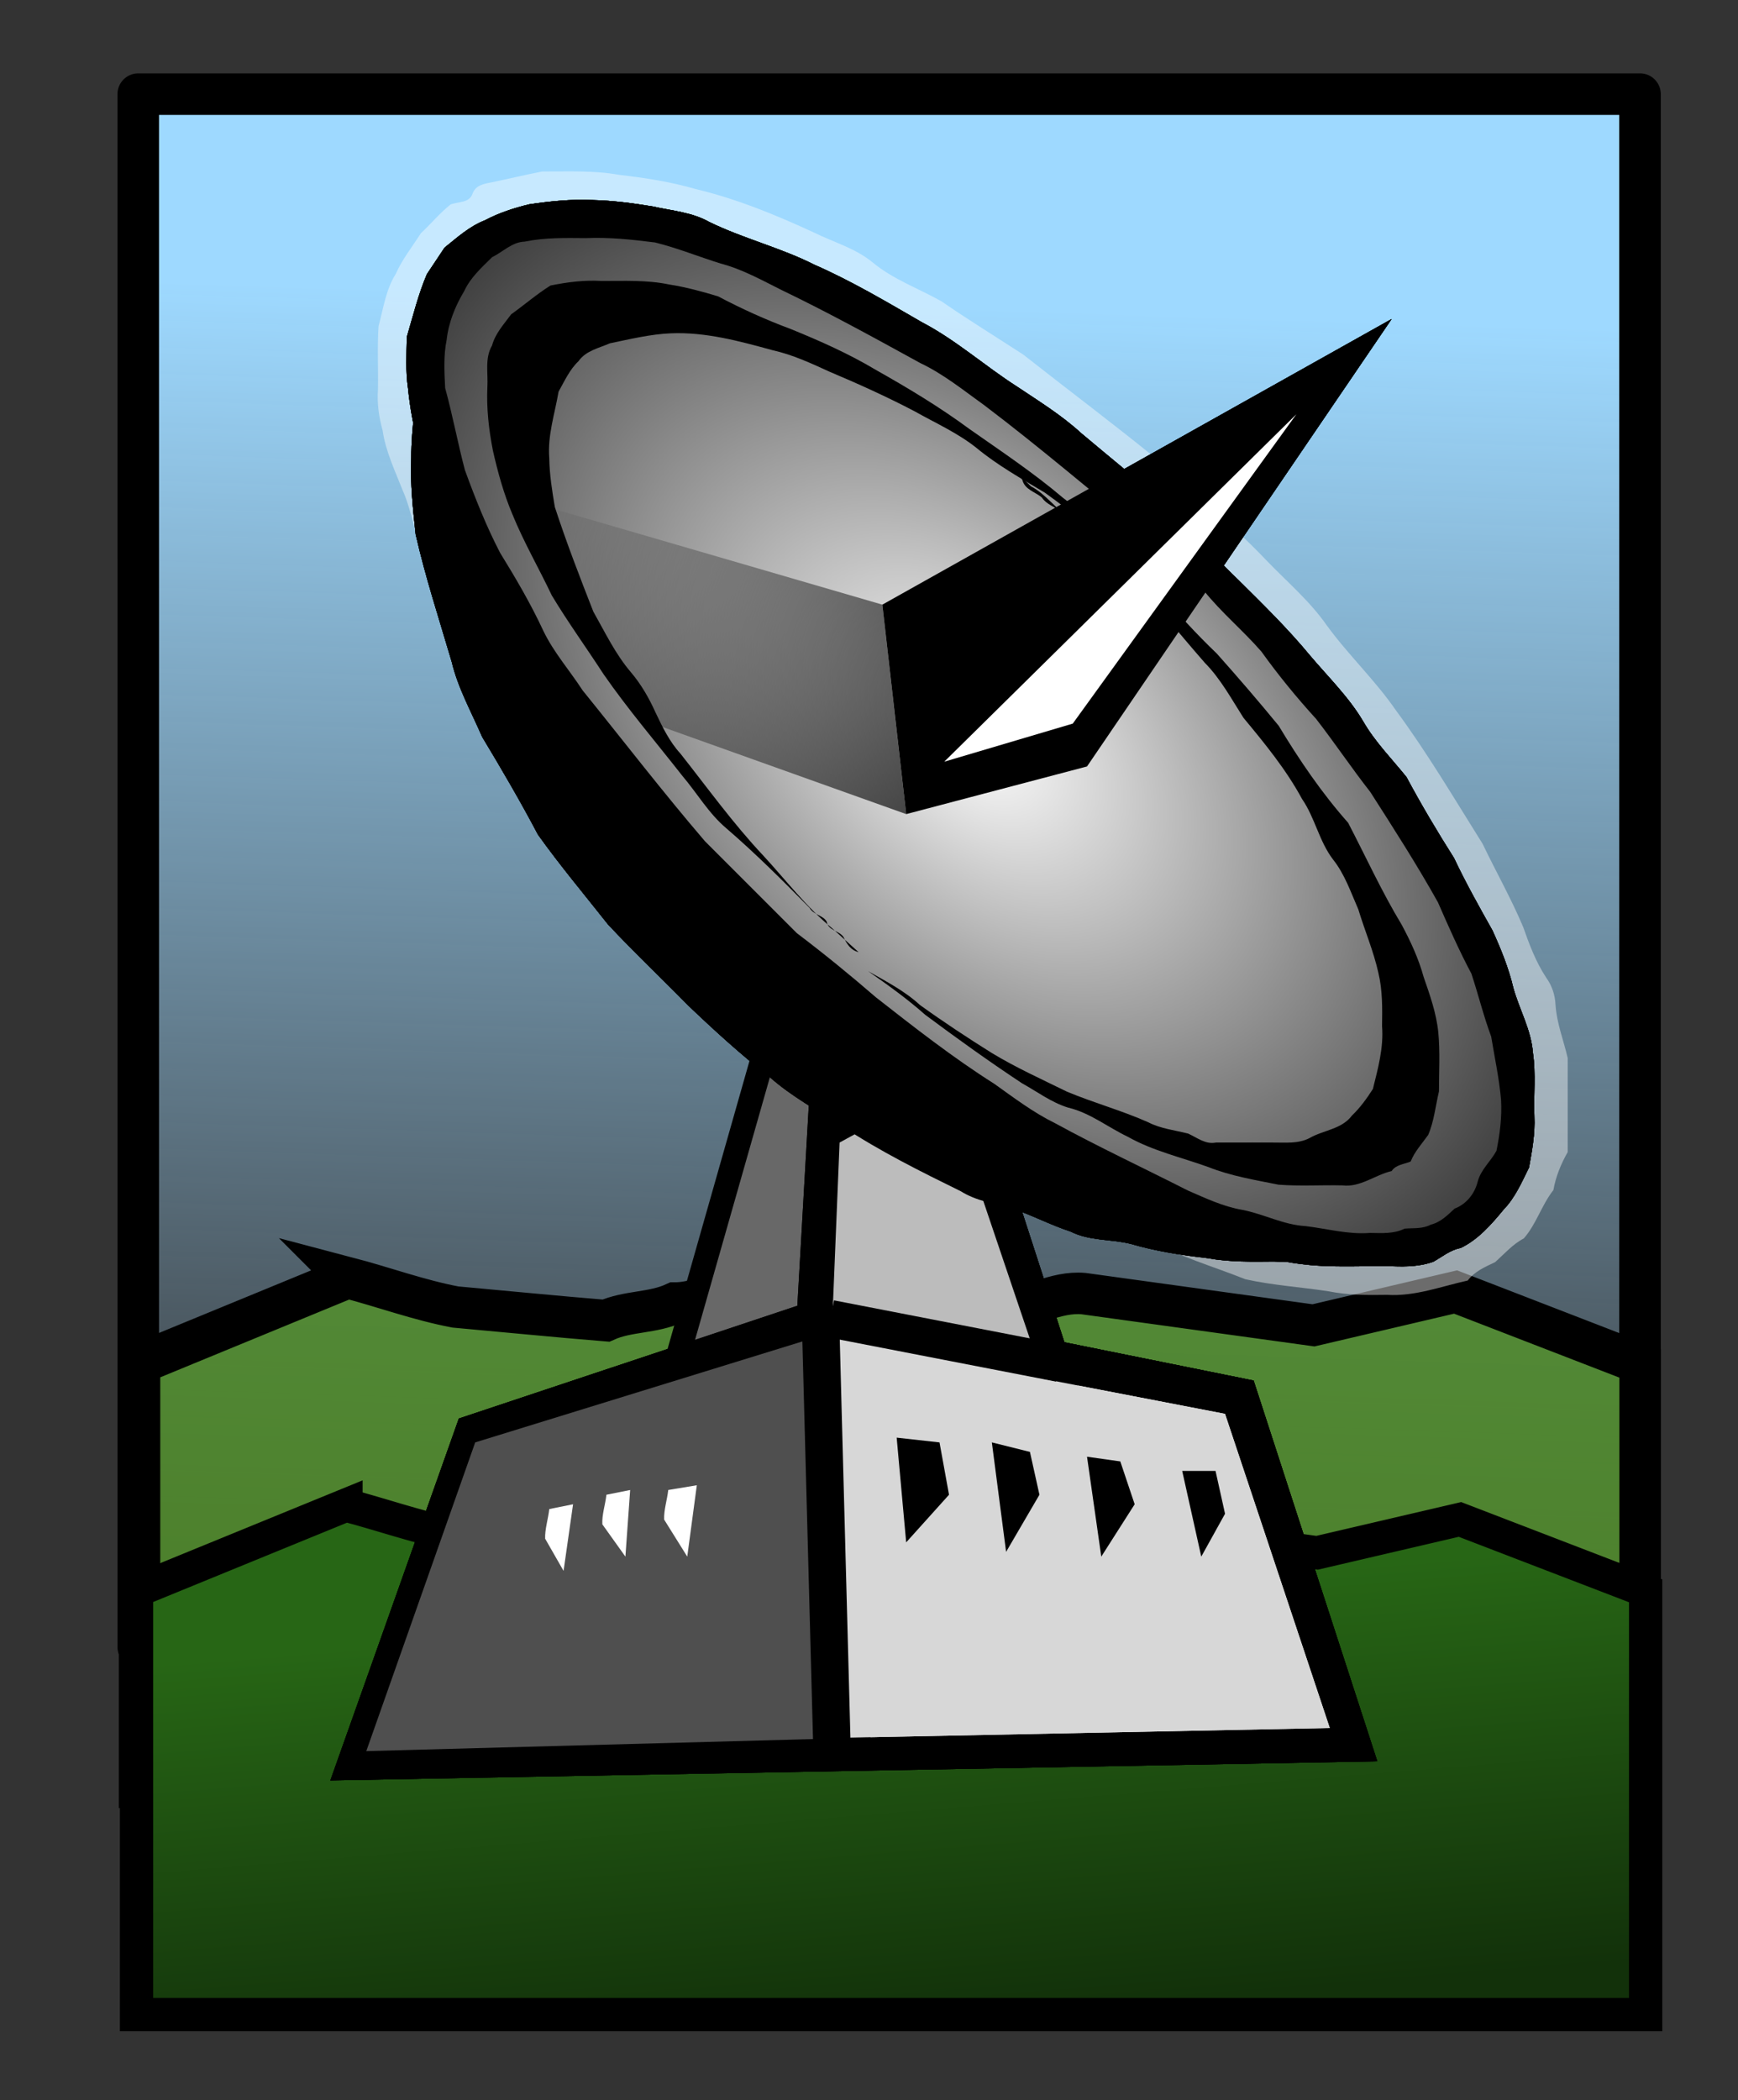 <?xml version="1.0" encoding="UTF-8" standalone="no"?>
<!-- Created with Inkscape (http://www.inkscape.org/) -->
<svg xmlns:rdf="http://www.w3.org/1999/02/22-rdf-syntax-ns#" xmlns="http://www.w3.org/2000/svg" xmlns:cc="http://web.resource.org/cc/" xmlns:xlink="http://www.w3.org/1999/xlink" xmlns:dc="http://purl.org/dc/elements/1.1/" xmlns:svg="http://www.w3.org/2000/svg" xmlns:inkscape="http://www.inkscape.org/namespaces/inkscape" xmlns:sodipodi="http://sodipodi.sourceforge.net/DTD/sodipodi-0.dtd" xmlns:ns1="http://sozi.baierouge.fr" id="Layer_1" xml:space="preserve" version="1.0" viewBox="0 0 253.928 306.793" inkscape:version="0.91 r13725"><rect x="0" y="0" width="253.928" height="306.793" fill="#333333" stroke="none"/><defs id="defs186"><linearGradient id="linearGradient16728" y2="259.84" gradientUnits="userSpaceOnUse" x2="126.64" gradientTransform="matrix(.868 0 0 .868 11.62 28.171)" y1="30.75" x1="134.19"><stop id="stop11833" style="stop-color:#9ed9ff" offset="0"/><stop id="stop11835" style="stop-color:#9ed9ff;stop-opacity:0" offset="1"/></linearGradient><linearGradient id="linearGradient16730" y2="306.79" gradientUnits="userSpaceOnUse" x2="144.88" gradientTransform="matrix(.868 0 0 .868 11.62 38.064)" y1="236.68" x1="139.16"><stop id="stop6500" style="stop-color:#276615" offset="0"/><stop id="stop6502" style="stop-color:#12310a" offset="1"/></linearGradient><radialGradient id="radialGradient16732" gradientUnits="userSpaceOnUse" cy="94.922" cx="153.79" gradientTransform="matrix(-1.266 -1.172 .754 -.814 293.49 396.38)" r="88.914"><stop id="stop2939" style="stop-color:white" offset="0"/><stop id="stop2941" style="stop-color:white;stop-opacity:0" offset="1"/></radialGradient><linearGradient id="linearGradient16734" y2="66.658" gradientUnits="userSpaceOnUse" x2="75.294" gradientTransform="translate(16.599 43.996)" y1="108.14" x1="183.53"><stop id="stop2947" style="stop-color:black" offset="0"/><stop id="stop2949" style="stop-color:black;stop-opacity:0" offset="1"/></linearGradient></defs>
<g id="g16637" transform="translate(8.326 -10.177)"><path id="rect10059" style="stroke-linejoin:round;stroke:black;stroke-width:6.069;fill:url(#linearGradient16728)" d="m11.876 23.927h219.41v226.83h-219.41c-0.004-75.61-0.004-151.22-0.004-226.83z"/><path id="polyline49" style="fill-rule:evenodd;fill-opacity:.77;stroke:black;stroke-width:6.062;fill:#549527" d="m42.49 196.81c5.248 1.38 10.385 3.27 15.713 4.28 7.331 0.66 14.656 1.39 21.993 1.99 3.204-1.44 6.862-1.07 10.077-2.57 2.699 0.01 5.123-1.23 7.751-1.65 3.076 0.14 5.496-3.04 8.416-2.02 3.25 0.83 6.8 1.01 9.59 3.11 3.47 1.59 7.26 2.37 10.58 4.33 3.57 1.48 7.7-1.8 11.52-2.31 3.96-0.79 7.79-3.19 11.84-2.84 11.2 1.55 22.41 3.1 33.61 4.64 6.92-1.62 13.84-3.24 20.76-4.87 8.99 3.48 17.98 6.96 26.97 10.43v61.92h-219.25c-0.002-20.64-0.002-41.28-0.002-61.92 10.144-4.17 20.288-8.34 30.432-12.52z"/><path id="polyline3" style="fill-rule:evenodd;stroke:black;stroke-width:4.862;fill:url(#linearGradient16730)" d="m42.223 230.03c5.159 1.37 10.24 3.14 15.45 4.25 7.49 0.67 14.973 1.41 22.467 2.01 2.524-1.36 5.593-1 8.352-1.96 2.723-1.09 5.735-0.71 8.407-2.1 2.41-0.31 5.971-0.69 7.281-2.73 2.59 0.86 5.74 0.99 8.47 1.97 2.89 1.12 5.45 2.92 8.56 3.55 2.17 0.84 5.24 2.01 6.58 3.21 3.51-0.69 7.04-2.08 10.56-3.02 3.81-0.85 7.53-2.87 11.4-2.94 11.45 1.58 22.91 3.15 34.36 4.72 6.96-1.62 13.91-3.25 20.87-4.87 9.04 3.48 18.09 6.95 27.13 10.43v61.9h-220.49v-61.9c10.201-4.17 20.402-8.35 30.603-12.52z"/><g id="g16546" transform="matrix(.868 0 0 .868 -14.098 -2.964)"><path id="polyline157" style="fill-rule:evenodd" d="m83.885 253.86c20.825-6.94 41.655-13.88 62.475-20.82 23.77 4.81 47.53 9.61 71.3 14.42l20.82 64.08-176.22 3.21c7.206-20.3 14.416-40.59 21.625-60.89z"/><path id="polyline5" style="fill-rule:evenodd" d="m144.76 166.55c6.68 3.21 13.35 6.41 20.03 9.61 9.34 28.84 18.69 57.68 28.04 86.51-17.63-4-35.25-8-52.87-12.01 1.6-28.04 3.2-56.07 4.8-84.11z"/><path id="polyline7" style="fill-rule:evenodd" d="m139.15 171.36c1.13-0.41 2.28-1.43 3.39-1.49 2.87 1.83 5.75 3.66 8.63 5.5 0.53 28.56 1.07 57.13 1.6 85.7l-40.05 3.21c8.81-30.97 17.62-61.95 26.43-92.92z"/><path id="polyline9" style="fill-rule:evenodd;fill:white" d="m165.59 197.79c6.41 18.96 12.81 37.92 19.22 56.88-12.81-2.67-25.63-5.35-38.45-8.02 0.54-13.08 1.07-26.16 1.61-39.24 5.87-3.21 11.74-6.41 17.62-9.62z"/><path id="polyline11" style="opacity:.422;fill-rule:evenodd;fill:white" d="m77.477 54.41c1.689-1.585 3.227-3.437 5.009-4.859 1.307-0.494 3.141-0.239 3.699-1.797 0.494-1.426 1.825-1.662 3.144-1.914 2.866-0.594 5.738-1.284 8.595-1.844 4.336 0.023 8.686-0.208 12.966 0.573 4.37 0.499 8.71 1.179 12.93 2.403 6.88 1.646 13.43 4.338 19.84 7.301 3.32 1.641 7.01 2.649 9.9 5.048 3.45 2.856 7.72 4.356 11.58 6.537 4.5 3.11 9.18 5.976 13.76 8.964 7.34 5.777 14.82 11.388 22.08 17.271 6.32 5.721 12.92 11.137 18.81 17.317 3.46 3.6 7.31 6.85 10.18 10.96 3.63 4.99 8.16 9.24 11.66 14.33 5.3 7.18 9.83 14.88 14.57 22.43 2.24 4.68 4.82 9.22 6.83 14 1.04 2.95 2.13 5.87 3.86 8.5 1 1.38 1.51 2.93 1.59 4.63 0.2 3.08 1.37 5.97 2.05 8.94v15.81c-1.14 2.01-2.01 4.12-2.41 6.4-1.99 2.52-2.87 5.73-4.98 8.13-1.88 0.99-3.27 2.6-4.82 3.99-1.7 0.81-3.45 1.55-4.62 3.1-4.47 0.99-8.91 2.7-13.55 2.41-3.3 0.05-6.58 0.07-9.83-0.59-4.67-0.72-9.45-1.01-14.06-2.04-5.46-2.18-11.17-3.81-16.35-6.65-3.62-2.03-7.77-2.95-11.36-5.01-6.51-4.31-13.58-7.7-20.26-11.72-4.22-3.3-8.63-6.32-13.12-9.24-4.2-3.8-8.44-7.55-13-10.91-6.44-5.34-12.52-11.11-18.68-16.77-4.08-4.16-8.43-8.07-11.99-12.71-5.55-6.3-10.12-13.38-15.58-19.75-2.389-2.69-4.42-5.64-6.265-8.72-4.135-6.3-7.394-13.13-11.104-19.68-2.109-3.54-2.44-7.8-4.102-11.541-1.297-3.329-2.88-6.569-3.399-10.139-0.629-2.252-0.947-4.539-0.782-6.879 0.067-3.552-0.134-7.137 0.102-10.668 0.807-2.999 1.224-6.141 2.907-8.815 1.083-2.452 2.771-4.547 4.2-6.798z"/><path id="polyline13" style="fill-rule:evenodd" d="m81.479 56.812c2.153-1.727 4.211-3.601 6.822-4.611 2.324-1.237 4.878-2.063 7.422-2.677 3.519-0.519 7.047-0.887 10.607-0.723 3.43 0.078 6.86 0.528 10.23 1.089 3.2 0.721 6.55 0.958 9.45 2.593 5.75 2.813 12.02 4.324 17.73 7.214 6.28 2.749 12.18 6.267 18.11 9.687 5.72 2.988 10.55 7.337 15.97 10.803 3.72 2.487 7.55 4.842 10.86 7.886 5.2 4.386 10.51 8.646 15.63 13.107 3.41 4.05 7 7.92 10.82 11.59 4.14 4.1 8.31 8.19 12.03 12.69 3.07 3.64 6.53 6.98 8.96 11.11 1.99 3.44 4.8 6.27 7.27 9.34 2.49 4.65 5.18 9.17 8 13.62 1.97 4.17 4.23 8.2 6.49 12.22 1.42 3.13 2.71 6.3 3.5 9.65 1.02 3.66 3 7.04 3.29 10.89 0.53 3.54 0.11 7.16 0.25 10.73 0.14 2.88-0.39 5.76-0.9 8.58-1.23 2.48-2.32 5.05-4.27 7.07-2.06 2.5-4.29 5.07-7.25 6.49-1.76 0.32-3.11 1.49-4.61 2.32-2.2 0.77-4.48 0.84-6.78 0.75-4.49-0.1-9.01 0.19-13.49-0.16-3.12-0.3-6.22-0.75-9.2-1.79-3.51-1.08-7.18-1.72-10.36-3.65-4.41-2.43-9.36-3.62-13.85-5.88-4.51-1.72-8.15-5.05-12.59-6.94-2.35-0.98-4.43-2.4-6.36-4.05-4.92-4.12-10.61-7.16-16.05-10.51-4.04-2.17-6.95-5.85-10.66-8.49-3.03-2.32-6.09-4.6-8.65-7.45-5.8-5.92-12.26-11.13-17.95-17.15-3.52-3.14-5.96-7.2-8.86-10.87-4.06-5.31-8.57-10.26-12.33-15.8-4.677-6.46-9.231-13.03-13.757-19.59-2.457-5.54-5.148-11-7.364-16.637-1.915-6.137-3.684-12.366-4.312-18.785-0.424-2.856-0.254-5.78-0.197-8.647 1.045-3.539 1.93-7.177 3.38-10.561 0.99-1.486 1.979-2.972 2.969-4.458z"/><path id="polyline15" style="fill-rule:evenodd;fill:white" d="m140.76 172.16c4.56 3.45 8.99 7.06 13.31 10.8 6.48 5.07 12.97 10.16 19.93 14.56 3.32 2.36 6.56 4.83 10.23 6.63 7.34 4.01 14.94 7.56 22.4 11.35 2.96 1.28 5.88 2.68 9.08 3.23 3.63 0.69 6.95 2.53 10.67 2.74 3.62 0.43 7.19 1.44 10.86 1.15 1.99 0.02 4 0.19 5.84-0.72 1.48-0.13 3.02 0.07 4.4-0.67 1.65-0.4 2.83-1.6 4.01-2.7 1.96-0.74 3.34-2.45 3.87-4.46 0.5-2.07 2.21-3.48 3.18-5.27 0.57-2.83 0.94-5.69 0.77-8.58-0.31-3.57-1.08-7.11-1.66-10.64-1.29-3.47-2.17-7.09-3.33-10.59-2.08-3.91-3.86-7.95-5.63-12-3.54-6.34-7.47-12.45-11.38-18.56-3.15-4.02-6-8.28-9.13-12.31-3.28-3.6-6.36-7.36-9.2-11.32-3.08-3.55-6.75-6.58-9.7-10.27-2.82-3.6-6.48-6.38-9.9-9.38-8.99-7.27-17.79-14.805-27.01-21.781-3.52-2.527-6.9-5.278-10.83-7.139-7.71-4.234-15.41-8.47-23.33-12.282-3.34-1.667-6.61-3.501-10.25-4.458-3.69-1.141-7.31-2.625-11.06-3.549-3.86-0.483-7.72-0.902-11.61-0.729-3.47-0.031-6.93-0.11-10.34 0.591-2.105 0.064-3.645 1.724-5.458 2.612-1.778 1.746-3.649 3.42-4.714 5.723-1.497 2.495-2.626 5.272-2.945 8.18-0.547 2.665-0.397 5.442-0.252 8.13 1.255 4.563 2.117 9.234 3.324 13.8 1.73 4.74 3.596 9.452 5.929 13.932 2.628 4.26 5.157 8.57 7.267 13.11 1.735 3.62 4.429 6.66 6.609 10.02 6.86 8.48 13.52 17.14 20.62 25.42 5.14 5.15 10.29 10.29 15.43 15.43z"/><path id="polyline17" style="fill-rule:evenodd" d="m220.86 207.41c2.1-0.02 4.25 0.25 6.19-0.74 2.35-1.36 5.44-1.48 7.16-3.8 1.38-1.31 2.52-2.9 3.53-4.48 0.86-3.47 1.83-6.97 1.54-10.57 0.05-3.01 0.09-6.02-0.62-8.97-0.81-3.65-2.3-7.12-3.38-10.69-1.27-2.89-2.28-5.91-4.27-8.41-2.33-3.06-3.02-7-5.2-10.16-2.68-4.96-6.28-9.34-9.86-13.66-2.03-3.18-3.83-6.54-6.5-9.25-4.36-4.97-8.48-10.16-13-14.98-3.52-3.76-7.47-7.04-11.28-10.47-1-0.85-2.37-1.19-3.14-2.348-1.1-0.978-2.87-1.309-3.29-2.957-0.68-1.464-2.62-1.748-3.54-3.067 1.93 1.051 3.43 2.613 4.98 4.121 2.58 1.357 4.2 3.871 6.65 5.401 2.02 1.49 4.2 2.75 5.82 4.72 2.61 3.01 6.08 5.04 9.12 7.55 3.03 3.69 6.27 7.19 9.71 10.49 3.54 3.97 7.03 8.02 10.4 12.13 3.46 5.75 7.24 11.31 11.69 16.33 2.98 5.72 5.66 11.61 9.01 17.15 1.51 2.81 2.85 5.71 3.7 8.8 1.06 3.06 2.15 6.11 2.47 9.36 0.31 3.27 0.11 6.6 0.11 9.89-0.58 2.44-0.83 5.06-1.82 7.34-1.04 1.45-2.28 2.79-2.95 4.47-1.12 0.46-2.48 0.51-3.2 1.6-2.82 0.65-5.28 2.79-8.3 2.41-3.58-0.08-7.19 0.16-10.75-0.12-3.97-0.8-7.98-1.45-11.76-2.95-4.56-1.65-9.36-2.72-13.61-5.12-3.37-1.61-6.35-4.03-10.04-4.9-2.8-0.86-5.2-2.68-7.75-4.09-5.55-3.67-10.97-7.56-16.3-11.53-3.02-2.68-6.3-5.03-9.61-7.34 3.03 1.72 6.14 3.32 8.72 5.69 3.94 2.84 8.01 5.52 12.13 8.1 4.03 2.44 8.35 4.39 12.58 6.47 4.5 1.89 9.22 3.17 13.68 5.15 2.11 1.1 4.49 1.35 6.75 1.92 1.52 0.68 2.92 1.87 4.69 1.51h9.54z"/><path id="polyline19" style="fill-rule:evenodd" d="m92.695 68.028c2.219-1.582 4.331-3.414 6.616-4.843 2.839-0.569 5.689-0.941 8.589-0.767 3.8 0.011 7.63-0.192 11.38 0.594 2.78 0.435 5.55 1.183 8.24 1.999 3.97 2.103 8.05 3.942 12.26 5.51 4.91 1.998 9.75 4.147 14.3 6.869 5.42 3.053 10.75 6.254 15.75 9.946 5.34 3.747 10.77 7.355 15.75 11.582 3.55 2.672 6.43 6.102 9.64 9.162 1.26-0.89 2.76 1.53 2.08 1.34-4.95-3.77-9.75-7.76-14.8-11.385-3.94-2.353-7.95-4.595-11.49-7.524-3.15-2.515-6.87-4.165-10.36-6.131-4.7-2.468-9.53-4.646-14.41-6.706-3.09-1.416-6.18-2.847-9.51-3.59-5.6-1.537-11.31-3.097-17.16-2.853-3.45 0.142-6.87 0.982-10.25 1.679-1.88 0.825-4.04 1.229-5.29 3.009-1.5 1.404-2.37 3.378-3.36 5.13-0.63 3.708-1.87 7.357-1.566 11.158 0.033 2.766 0.484 5.54 0.936 8.253 1.94 5.94 4.2 11.79 6.48 17.6 1.97 3.48 3.7 7.13 6.32 10.2 1.74 2.05 3.06 4.35 4.16 6.8 1.17 2.45 2.34 4.89 4.19 6.91 4.55 5.76 8.85 11.74 13.89 17.1 3.84 4.15 7.28 8.7 11.67 12.31 1.47 1.33 2.95 2.66 4.42 3.99-1.37-0.34-1.98-1.4-2.55-2.56-0.79-1.11-2.55-1.04-2.82-2.58-0.61-1.07-2.22-1.13-2.88-2.31-4.53-4.6-9.11-9.17-14.01-13.39-2.95-2.48-4.9-5.88-7.38-8.8-4.46-5.69-9.17-11.2-13.29-17.14-2.88-4.44-5.99-8.73-8.709-13.25-2.168-4.57-4.719-8.96-6.624-13.64-1.466-3.465-2.459-7.077-3.289-10.74-0.692-3.535-1.1-7.118-0.928-10.726 0.135-2.338-0.463-4.819 0.78-6.944 0.564-2.072 1.989-3.568 3.225-5.262z"/><path id="polyline21" style="fill-rule:evenodd" d="m83.885 253.86c20.825-6.94 41.655-13.88 62.475-20.82 23.77 4.81 47.53 9.61 71.3 14.42l20.82 64.08-176.22 3.21c7.206-20.3 14.416-40.59 21.625-60.89z"/><path id="polyline23" style="fill-rule:evenodd;fill:white" d="m212.85 253.07c-22.16-4.28-44.32-8.55-66.49-12.82-19.22 6.41-38.45 12.81-57.67 19.22-6.14 16.56-12.281 33.11-18.422 49.67 53.402-1.07 106.8-2.14 160.21-3.21-5.88-17.62-11.76-35.24-17.63-52.86z"/><path id="polyline25" style="fill-rule:evenodd" d="m146.36 238.65c2.41 24.29 4.81 48.59 7.22 72.89-28.84 0.8-57.679 1.6-86.516 2.4 6.141-18.69 12.282-37.38 18.422-56.07 20.294-6.41 40.584-12.82 60.874-19.22z"/><path id="polyline27" style="fill-rule:evenodd" d="m211.25 262.67c0.53 2.41 1.06 4.81 1.6 7.21-1.33 2.41-2.67 4.81-4 7.21-1.07-4.8-2.14-9.61-3.21-14.42h5.61z"/><path id="polyline29" style="fill-rule:evenodd" d="m195.22 261.07c0.81 2.4 1.61 4.81 2.42 7.21-1.88 2.94-3.75 5.88-5.62 8.81-0.8-5.6-1.6-11.21-2.4-16.81 1.87 0.26 3.74 0.53 5.6 0.79z"/><path id="polyline31" style="fill-rule:evenodd" d="m180.01 259.47c0.53 2.4 1.07 4.8 1.6 7.21-1.87 3.2-3.74 6.41-5.61 9.61l-2.4-18.42c2.14 0.53 4.27 1.07 6.41 1.6z"/><path id="polyline33" style="fill-rule:evenodd" d="m164.79 257.87c0.53 2.94 1.07 5.87 1.6 8.81-2.4 2.67-4.81 5.34-7.21 8.01-0.53-5.87-1.07-11.75-1.6-17.62 2.4 0.27 4.8 0.53 7.21 0.8z"/><path id="polyline35" style="fill-rule:evenodd;fill:white" d="m108.72 266.68c-0.17 1.64-0.78 3.39-0.68 4.98 1.29 1.81 2.58 3.62 3.88 5.43 0.27-3.73 0.53-7.47 0.8-11.21-1.33 0.27-2.67 0.53-4 0.8z"/><path id="polyline37" style="fill-rule:evenodd;fill:white" d="m99.104 269.09c-0.179 1.65-0.751 3.37-0.697 4.98 1.033 1.81 2.063 3.61 3.103 5.42 0.53-3.73 1.06-7.47 1.6-11.21-1.34 0.27-2.67 0.54-4.006 0.81z"/><path id="polyline39" style="fill-rule:evenodd;fill:white" d="m119.13 265.88c-0.18 1.65-0.76 3.38-0.69 4.98 1.3 2.08 2.59 4.16 3.89 6.23 0.54-4 1.07-8.01 1.61-12.01-1.61 0.27-3.21 0.53-4.81 0.8z"/><path id="polyline41" style="fill-rule:evenodd" d="m159.18 152.14c10.15-2.67 20.29-5.35 30.44-8.02 17.09-25.1 34.18-50.195 51.27-75.294-28.57 16.021-57.14 32.044-85.72 48.064 1.34 11.75 2.68 23.5 4.01 35.25z"/><path id="polyline43" style="fill-rule:evenodd;fill:white" d="m224.86 84.85c-12.54 17.35-25.09 34.71-37.64 52.06-7.21 2.14-14.42 4.28-21.63 6.41 19.76-19.49 39.52-38.98 59.27-58.47z"/><path id="polyline45" style="fill-rule:evenodd" d="m77.477 73.634c-0.129 3.22 0.101 6.414 0.682 9.584 0.632 5.287 2.087 10.433 4.069 15.368 1.484 4.284 4.154 8.054 5.459 12.424 1.119 3.69 3.682 6.66 5.563 9.97 5.138 8.28 10.45 16.53 17.07 23.72 4.39 5.03 8.8 10.06 13.64 14.67 3.89 4.14 7.48 8.55 11.63 12.43 3.84 4.21 8.87 7.07 12.97 10.99 3.59 3.03 6.96 6.33 10.69 9.18 6.54 4.36 13.13 8.66 19.52 13.24 8.54 4.91 17.48 9.04 26.26 13.49 3.2 1.44 6.43 2.79 9.86 3.59 3.67 1.06 7.31 2.25 11.13 2.56 3.2 0.46 6.37 1.24 9.62 0.98 1.95-0.05 2.33 0.02 0.18 0.26-4.91 0.65-9.8 1.59-14.77 1.34-3.74 0.04-7.48 0.1-11.18-0.57-4.36-0.5-8.71-1.17-12.93-2.41-3.34-0.81-6.94-0.47-10.07-2.06-3.44-1.12-6.66-2.85-10.08-3.97-2.87-0.76-5.85-1.2-8.41-2.81-6.78-3.33-13.56-6.7-19.88-10.87-4.17-2.69-8.58-5.05-12.31-8.36-4.82-3.75-9.33-7.87-13.74-12.08-4.46-4.55-9.11-8.94-13.46-13.6-3.96-5.01-8.08-9.92-11.787-15.11-2.949-5.59-6.137-11.05-9.401-16.46-1.804-4.18-4.063-8.19-5.123-12.64-2.093-7.12-4.422-14.21-6.066-21.44-0.474-4.27-0.917-8.538-0.739-12.84-0.005-5.258 0.916-10.47 1.316-15.708 0.096-0.956 0.192-1.912 0.287-2.868z"/><path id="polyline47" style="fill-rule:evenodd" d="m159.18 152.14c-14.95-5.35-29.9-10.69-44.85-16.03-1.7-1.46-1.81-4.05-3.75-5.34-1.31-0.93-1.58-2.62-2.76-3.65-4.9-9.09-10.105-18.03-15.125-27.05-0.404-1.7-1.088-1.73 1.011-1.075 20.494 5.965 40.974 11.925 61.464 17.895 1.34 11.75 2.68 23.5 4.01 35.25z"/><path id="polyline51" style="fill-rule:evenodd" d="m144.76 166.55c6.68 3.21 13.35 6.41 20.03 9.61 9.34 28.84 18.69 57.68 28.04 86.51-17.63-4-35.25-8-52.87-12.01 1.6-28.04 3.2-56.07 4.8-84.11z"/><path id="polyline53" style="fill-rule:evenodd;fill:#686868" d="m118.16 259.84c10.19-0.82 20.38-1.65 30.56-2.47-0.58-26.56-0.83-53.13-1.62-79.69-1.82-0.97-5.26-5.4-5.33-0.67-7.87 27.61-15.74 55.22-23.61 82.83z"/><path id="polyline55" style="fill-rule:evenodd;fill:white" d="m165.59 197.79c6.41 18.96 12.81 37.92 19.22 56.88-12.81-2.67-25.63-5.35-38.45-8.02 0.54-13.08 1.07-26.16 1.61-39.24 5.87-3.21 11.74-6.41 17.62-9.62z"/><path id="polyline59" style="fill-rule:evenodd" d="m81.479 56.812c2.153-1.727 4.211-3.601 6.822-4.611 2.324-1.237 4.878-2.063 7.422-2.677 3.519-0.519 7.047-0.887 10.607-0.723 3.43 0.078 6.86 0.528 10.23 1.089 3.2 0.721 6.55 0.958 9.45 2.593 5.75 2.813 12.02 4.324 17.73 7.214 6.28 2.749 12.18 6.267 18.11 9.687 5.72 2.988 10.55 7.337 15.97 10.803 3.72 2.487 7.55 4.842 10.86 7.886 5.2 4.386 10.51 8.646 15.63 13.107 3.41 4.05 7 7.92 10.82 11.59 4.14 4.1 8.31 8.19 12.03 12.69 3.07 3.64 6.53 6.98 8.96 11.11 1.99 3.44 4.8 6.27 7.27 9.34 2.49 4.65 5.18 9.17 8 13.62 1.97 4.17 4.23 8.2 6.49 12.22 1.42 3.13 2.71 6.3 3.5 9.65 1.02 3.66 3 7.04 3.29 10.89 0.53 3.54 0.11 7.16 0.25 10.73 0.14 2.88-0.39 5.76-0.9 8.58-1.23 2.48-2.32 5.05-4.27 7.07-2.06 2.5-4.29 5.07-7.25 6.49-1.76 0.32-3.11 1.49-4.61 2.32-2.2 0.77-4.48 0.84-6.78 0.75-4.49-0.1-9.01 0.19-13.49-0.16-3.12-0.3-6.22-0.75-9.2-1.79-3.51-1.08-7.18-1.72-10.36-3.65-4.41-2.43-9.36-3.62-13.85-5.88-4.51-1.72-8.15-5.05-12.59-6.94-2.35-0.98-4.43-2.4-6.36-4.05-4.92-4.12-10.61-7.16-16.05-10.51-4.04-2.17-6.95-5.85-10.66-8.49-3.03-2.32-6.09-4.6-8.65-7.45-5.8-5.92-12.26-11.13-17.95-17.15-3.52-3.14-5.96-7.2-8.86-10.87-4.06-5.31-8.57-10.26-12.33-15.8-4.677-6.46-9.231-13.03-13.757-19.59-2.457-5.54-5.148-11-7.364-16.637-1.915-6.137-3.684-12.366-4.312-18.785-0.424-2.856-0.254-5.78-0.197-8.647 1.045-3.539 1.93-7.177 3.38-10.561 0.99-1.486 1.979-2.972 2.969-4.458z"/><path id="polyline61" style="fill-rule:evenodd;fill:white" d="m140.76 172.16c4.56 3.45 8.99 7.06 13.31 10.8 6.48 5.07 12.97 10.16 19.93 14.56 3.32 2.36 6.56 4.83 10.23 6.63 7.34 4.01 14.94 7.56 22.4 11.35 2.96 1.28 5.88 2.68 9.08 3.23 3.63 0.69 6.95 2.53 10.67 2.74 3.62 0.43 7.19 1.44 10.86 1.15 1.99 0.02 4 0.19 5.84-0.72 1.48-0.13 3.02 0.07 4.4-0.67 1.65-0.4 2.83-1.6 4.01-2.7 1.96-0.74 3.34-2.45 3.87-4.46 0.5-2.07 2.21-3.48 3.18-5.27 0.57-2.83 0.94-5.69 0.77-8.58-0.31-3.57-1.08-7.11-1.66-10.64-1.29-3.47-2.17-7.09-3.33-10.59-2.08-3.91-3.86-7.95-5.63-12-3.54-6.34-7.47-12.45-11.38-18.56-3.15-4.02-6-8.28-9.13-12.31-3.28-3.6-6.36-7.36-9.2-11.32-3.08-3.55-6.75-6.58-9.7-10.27-2.82-3.6-6.48-6.38-9.9-9.38-8.99-7.27-17.79-14.805-27.01-21.781-3.52-2.527-6.9-5.278-10.83-7.139-7.71-4.234-15.41-8.47-23.33-12.282-3.34-1.667-6.61-3.501-10.25-4.458-3.69-1.141-7.31-2.625-11.06-3.549-3.86-0.483-7.72-0.902-11.61-0.729-3.47-0.031-6.93-0.11-10.34 0.591-2.105 0.064-3.645 1.724-5.458 2.612-1.778 1.746-3.649 3.42-4.714 5.723-1.497 2.495-2.626 5.272-2.945 8.18-0.547 2.665-0.397 5.442-0.252 8.13 1.255 4.563 2.117 9.234 3.324 13.8 1.73 4.74 3.596 9.452 5.929 13.932 2.628 4.26 5.157 8.57 7.267 13.11 1.735 3.62 4.429 6.66 6.609 10.02 6.86 8.48 13.52 17.14 20.62 25.42 5.14 5.15 10.29 10.29 15.43 15.43z"/><path id="polyline63" style="fill-rule:evenodd" d="m220.86 207.41c2.1-0.02 4.25 0.25 6.19-0.74 2.35-1.36 5.44-1.48 7.16-3.8 1.38-1.31 2.52-2.9 3.53-4.48 0.86-3.47 1.83-6.97 1.54-10.57 0.05-3.01 0.09-6.02-0.62-8.97-0.81-3.65-2.3-7.12-3.38-10.69-1.27-2.89-2.28-5.91-4.27-8.41-2.33-3.06-3.02-7-5.2-10.16-2.68-4.96-6.28-9.34-9.86-13.66-2.03-3.18-3.83-6.54-6.5-9.25-4.36-4.97-8.48-10.16-13-14.98-3.52-3.76-7.47-7.04-11.28-10.47-1-0.85-2.37-1.19-3.14-2.348-1.1-0.978-2.87-1.309-3.29-2.957-0.68-1.464-2.62-1.748-3.54-3.067 1.93 1.051 3.43 2.613 4.98 4.121 2.58 1.357 4.2 3.871 6.65 5.401 2.02 1.49 4.2 2.75 5.82 4.72 2.61 3.01 6.08 5.04 9.12 7.55 3.03 3.69 6.27 7.19 9.71 10.49 3.54 3.97 7.03 8.02 10.4 12.13 3.46 5.75 7.24 11.31 11.69 16.33 2.98 5.72 5.66 11.61 9.01 17.15 1.51 2.81 2.85 5.71 3.7 8.8 1.06 3.06 2.15 6.11 2.47 9.36 0.31 3.27 0.11 6.6 0.11 9.89-0.58 2.44-0.83 5.06-1.82 7.34-1.04 1.45-2.28 2.79-2.95 4.47-1.12 0.46-2.48 0.51-3.2 1.6-2.82 0.65-5.28 2.79-8.3 2.41-3.58-0.08-7.19 0.16-10.75-0.12-3.97-0.8-7.98-1.45-11.76-2.95-4.56-1.65-9.36-2.72-13.61-5.12-3.37-1.61-6.35-4.03-10.04-4.9-2.8-0.86-5.2-2.68-7.75-4.09-5.55-3.67-10.97-7.56-16.3-11.53-3.02-2.68-6.3-5.03-9.61-7.34 3.03 1.72 6.14 3.32 8.72 5.69 3.94 2.84 8.01 5.52 12.13 8.1 4.03 2.44 8.35 4.39 12.58 6.47 4.5 1.89 9.22 3.17 13.68 5.15 2.11 1.1 4.49 1.35 6.75 1.92 1.52 0.68 2.92 1.87 4.69 1.51h9.54z"/><path id="polyline65" style="fill-rule:evenodd" d="m92.695 68.028c2.219-1.582 4.331-3.414 6.616-4.843 2.839-0.569 5.689-0.941 8.589-0.767 3.8 0.011 7.63-0.192 11.38 0.594 2.78 0.435 5.55 1.183 8.24 1.999 3.97 2.103 8.05 3.942 12.26 5.51 4.91 1.998 9.75 4.147 14.3 6.869 5.42 3.053 10.75 6.254 15.75 9.946 5.34 3.747 10.77 7.355 15.75 11.582 3.55 2.672 6.43 6.102 9.64 9.162 1.26-0.89 2.76 1.53 2.08 1.34-4.95-3.77-9.75-7.76-14.8-11.385-3.94-2.353-7.95-4.595-11.49-7.524-3.15-2.515-6.87-4.165-10.36-6.131-4.7-2.468-9.53-4.646-14.41-6.706-3.09-1.416-6.18-2.847-9.51-3.59-5.6-1.537-11.31-3.097-17.16-2.853-3.45 0.142-6.87 0.982-10.25 1.679-1.88 0.825-4.04 1.229-5.29 3.009-1.5 1.404-2.37 3.378-3.36 5.13-0.63 3.708-1.87 7.357-1.566 11.158 0.033 2.766 0.484 5.54 0.936 8.253 1.94 5.94 4.2 11.79 6.48 17.6 1.97 3.48 3.7 7.13 6.32 10.2 1.74 2.05 3.06 4.35 4.16 6.8 1.17 2.45 2.34 4.89 4.19 6.91 4.55 5.76 8.85 11.74 13.89 17.1 3.84 4.15 7.28 8.7 11.67 12.31 1.47 1.33 2.95 2.66 4.42 3.99-1.37-0.34-1.98-1.4-2.55-2.56-0.79-1.11-2.55-1.04-2.82-2.58-0.61-1.07-2.22-1.13-2.88-2.31-4.53-4.6-9.11-9.17-14.01-13.39-2.95-2.48-4.9-5.88-7.38-8.8-4.46-5.69-9.17-11.2-13.29-17.14-2.88-4.44-5.99-8.73-8.709-13.25-2.168-4.57-4.719-8.96-6.624-13.64-1.466-3.465-2.459-7.077-3.289-10.74-0.692-3.535-1.1-7.118-0.928-10.726 0.135-2.338-0.463-4.819 0.78-6.944 0.564-2.072 1.989-3.568 3.225-5.262z"/><path id="polyline67" style="fill-rule:evenodd" d="m83.885 253.86c20.825-6.94 41.655-13.88 62.475-20.82 23.77 4.81 47.53 9.61 71.3 14.42l20.82 64.08-176.22 3.21c7.206-20.3 14.416-40.59 21.625-60.89z"/><path id="polyline69" style="fill-rule:evenodd;fill:white" d="m212.85 253.07c-22.16-4.28-44.32-8.55-66.49-12.82-19.22 6.41-38.45 12.81-57.67 19.22-6.14 16.56-12.281 33.11-18.422 49.67 53.402-1.07 106.8-2.14 160.21-3.21-5.88-17.62-11.76-35.24-17.63-52.86z"/><path id="polyline71" style="fill-rule:evenodd" d="m146.36 238.65c2.41 24.29 4.81 48.59 7.22 72.89-28.84 0.8-57.679 1.6-86.516 2.4 6.141-18.69 12.282-37.38 18.422-56.07 20.294-6.41 40.584-12.82 60.874-19.22z"/><path id="polyline73" style="fill-rule:evenodd" d="m211.25 262.67c0.53 2.41 1.06 4.81 1.6 7.21-1.33 2.41-2.67 4.81-4 7.21-1.07-4.8-2.14-9.61-3.21-14.42h5.61z"/><path id="polyline75" style="fill-rule:evenodd" d="m195.22 261.07c0.81 2.4 1.61 4.81 2.42 7.21-1.88 2.94-3.75 5.88-5.62 8.81-0.8-5.6-1.6-11.21-2.4-16.81 1.87 0.26 3.74 0.53 5.6 0.79z"/><path id="polyline77" style="fill-rule:evenodd" d="m180.01 259.47c0.53 2.4 1.07 4.8 1.6 7.21-1.87 3.2-3.74 6.41-5.61 9.61l-2.4-18.42c2.14 0.53 4.27 1.07 6.41 1.6z"/><path id="polyline79" style="fill-rule:evenodd" d="m164.79 257.87c0.53 2.94 1.07 5.87 1.6 8.81-2.4 2.67-4.81 5.34-7.21 8.01-0.53-5.87-1.07-11.75-1.6-17.62 2.4 0.27 4.8 0.53 7.21 0.8z"/><path id="polyline81" style="fill-rule:evenodd;fill:white" d="m108.72 266.68c-0.17 1.64-0.78 3.39-0.68 4.98 1.29 1.81 2.58 3.62 3.88 5.43 0.27-3.73 0.53-7.47 0.8-11.21-1.33 0.27-2.67 0.53-4 0.8z"/><path id="polyline83" style="fill-rule:evenodd;fill:white" d="m99.104 269.09c-0.179 1.65-0.751 3.37-0.697 4.98 1.033 1.81 2.063 3.61 3.103 5.42 0.53-3.73 1.06-7.47 1.6-11.21-1.34 0.27-2.67 0.54-4.006 0.81z"/><path id="polyline85" style="fill-rule:evenodd;fill:white" d="m119.13 265.88c-0.18 1.65-0.76 3.38-0.69 4.98 1.3 2.08 2.59 4.16 3.89 6.23 0.54-4 1.07-8.01 1.61-12.01-1.61 0.27-3.21 0.53-4.81 0.8z"/><path id="polyline87" style="fill-rule:evenodd" d="m159.18 152.14c10.15-2.67 20.29-5.35 30.44-8.02 17.09-25.1 34.18-50.195 51.27-75.294-28.57 16.021-57.14 32.044-85.72 48.064 1.34 11.75 2.68 23.5 4.01 35.25z"/><path id="polyline89" style="fill-rule:evenodd;fill:white" d="m224.86 84.85c-12.54 17.35-25.09 34.71-37.64 52.06-7.21 2.14-14.42 4.28-21.63 6.41 19.76-19.49 39.52-38.98 59.27-58.47z"/><path id="polyline91" style="fill-rule:evenodd" d="m77.477 73.634c-0.129 3.22 0.101 6.414 0.682 9.584 0.632 5.287 2.087 10.433 4.069 15.368 1.484 4.284 4.154 8.054 5.459 12.424 1.119 3.69 3.682 6.66 5.563 9.97 5.138 8.28 10.45 16.53 17.07 23.72 4.39 5.03 8.8 10.06 13.64 14.67 3.89 4.14 7.48 8.55 11.63 12.43 3.84 4.21 8.87 7.07 12.97 10.99 3.59 3.03 6.96 6.33 10.69 9.18 6.54 4.36 13.13 8.66 19.52 13.24 8.54 4.91 17.48 9.04 26.26 13.49 3.2 1.44 6.43 2.79 9.86 3.59 3.67 1.06 7.31 2.25 11.13 2.56 3.2 0.46 6.37 1.24 9.62 0.98 1.95-0.05 2.33 0.02 0.18 0.26-4.91 0.65-9.8 1.59-14.77 1.34-3.74 0.04-7.48 0.1-11.18-0.57-4.36-0.5-8.71-1.17-12.93-2.41-3.34-0.81-6.94-0.47-10.07-2.06-3.44-1.12-6.66-2.85-10.08-3.97-2.87-0.76-5.85-1.2-8.41-2.81-6.78-3.33-13.56-6.7-19.88-10.87-4.17-2.69-8.58-5.05-12.31-8.36-4.82-3.75-9.33-7.87-13.74-12.08-4.46-4.55-9.11-8.94-13.46-13.6-3.96-5.01-8.08-9.92-11.787-15.11-2.949-5.59-6.137-11.05-9.401-16.46-1.804-4.18-4.063-8.19-5.123-12.64-2.093-7.12-4.422-14.21-6.066-21.44-0.474-4.27-0.917-8.538-0.739-12.84-0.005-5.258 0.916-10.47 1.316-15.708 0.096-0.956 0.192-1.912 0.287-2.868z"/><path id="polyline93" style="fill-rule:evenodd" d="m159.18 152.14c-14.95-5.35-29.9-10.69-44.85-16.03-1.7-1.46-1.81-4.05-3.75-5.34-1.31-0.93-1.58-2.62-2.76-3.65-4.9-9.09-10.105-18.03-15.125-27.05-0.404-1.7-1.088-1.73 1.011-1.075 20.494 5.965 40.974 11.925 61.464 17.895 1.34 11.75 2.68 23.5 4.01 35.25z"/><path id="polyline97" style="fill-rule:evenodd" d="m144.76 166.55c6.68 3.21 13.35 6.41 20.03 9.61 9.34 28.84 18.69 57.68 28.04 86.51-17.63-4-35.25-8-52.87-12.01 1.6-28.04 3.2-56.07 4.8-84.11z"/><path id="polyline101" style="fill-rule:evenodd;fill:white" d="m165.59 197.79c6.41 18.96 12.81 37.92 19.22 56.88-12.81-2.67-25.63-5.35-38.45-8.02 0.54-13.08 1.07-26.16 1.61-39.24 5.87-3.21 11.74-6.41 17.62-9.62z"/><path id="polyline105" style="fill-rule:evenodd" d="m81.479 56.812c2.153-1.727 4.211-3.601 6.822-4.611 2.324-1.237 4.878-2.063 7.422-2.677 3.519-0.519 7.047-0.887 10.607-0.723 3.43 0.078 6.86 0.528 10.23 1.089 3.2 0.721 6.55 0.958 9.45 2.593 5.75 2.813 12.02 4.324 17.73 7.214 6.28 2.749 12.18 6.267 18.11 9.687 5.72 2.988 10.55 7.337 15.97 10.803 3.72 2.487 7.55 4.842 10.86 7.886 5.2 4.386 10.51 8.646 15.63 13.107 3.41 4.05 7 7.92 10.82 11.59 4.14 4.1 8.31 8.19 12.03 12.69 3.07 3.64 6.53 6.98 8.96 11.11 1.99 3.44 4.8 6.27 7.27 9.34 2.49 4.65 5.18 9.17 8 13.62 1.97 4.17 4.23 8.2 6.49 12.22 1.42 3.13 2.71 6.3 3.5 9.65 1.02 3.66 3 7.04 3.29 10.89 0.53 3.54 0.11 7.16 0.25 10.73 0.14 2.88-0.39 5.76-0.9 8.58-1.23 2.48-2.32 5.05-4.27 7.07-2.06 2.5-4.29 5.07-7.25 6.49-1.76 0.32-3.11 1.49-4.61 2.32-2.2 0.77-4.48 0.84-6.78 0.75-4.49-0.1-9.01 0.19-13.49-0.16-3.12-0.3-6.22-0.75-9.2-1.79-3.51-1.08-7.18-1.72-10.36-3.65-4.41-2.43-9.36-3.62-13.85-5.88-4.51-1.72-8.15-5.05-12.59-6.94-2.35-0.98-4.43-2.4-6.36-4.05-4.92-4.12-10.61-7.16-16.05-10.51-4.04-2.17-6.95-5.85-10.66-8.49-3.03-2.32-6.09-4.6-8.65-7.45-5.8-5.92-12.26-11.13-17.95-17.15-3.52-3.14-5.96-7.2-8.86-10.87-4.06-5.31-8.57-10.26-12.33-15.8-4.677-6.46-9.231-13.03-13.757-19.59-2.457-5.54-5.148-11-7.364-16.637-1.915-6.137-3.684-12.366-4.312-18.785-0.424-2.856-0.254-5.78-0.197-8.647 1.045-3.539 1.93-7.177 3.38-10.561 0.99-1.486 1.979-2.972 2.969-4.458z"/><path id="polyline107" style="fill-rule:evenodd;fill:white" d="m140.76 172.16c4.56 3.45 8.99 7.06 13.31 10.8 6.48 5.07 12.97 10.16 19.93 14.56 3.32 2.36 6.56 4.83 10.23 6.63 7.34 4.01 14.94 7.56 22.4 11.35 2.96 1.28 5.88 2.68 9.08 3.23 3.63 0.69 6.95 2.53 10.67 2.74 3.62 0.43 7.19 1.44 10.86 1.15 1.99 0.02 4 0.19 5.84-0.72 1.48-0.13 3.02 0.07 4.4-0.67 1.65-0.4 2.83-1.6 4.01-2.7 1.96-0.74 3.34-2.45 3.87-4.46 0.5-2.07 2.21-3.48 3.18-5.27 0.57-2.83 0.94-5.69 0.77-8.58-0.31-3.57-1.08-7.11-1.66-10.64-1.29-3.47-2.17-7.09-3.33-10.59-2.08-3.91-3.86-7.95-5.63-12-3.54-6.34-7.47-12.45-11.38-18.56-3.15-4.02-6-8.28-9.13-12.31-3.28-3.6-6.36-7.36-9.2-11.32-3.08-3.55-6.75-6.58-9.7-10.27-2.82-3.6-6.48-6.38-9.9-9.38-8.99-7.27-17.79-14.805-27.01-21.781-3.52-2.527-6.9-5.278-10.83-7.139-7.71-4.234-15.41-8.47-23.33-12.282-3.34-1.667-6.61-3.501-10.25-4.458-3.69-1.141-7.31-2.625-11.06-3.549-3.86-0.483-7.72-0.902-11.61-0.729-3.47-0.031-6.93-0.11-10.34 0.591-2.105 0.064-3.645 1.724-5.458 2.612-1.778 1.746-3.649 3.42-4.714 5.723-1.497 2.495-2.626 5.272-2.945 8.18-0.547 2.665-0.397 5.442-0.252 8.13 1.255 4.563 2.117 9.234 3.324 13.8 1.73 4.74 3.596 9.452 5.929 13.932 2.628 4.26 5.157 8.57 7.267 13.11 1.735 3.62 4.429 6.66 6.609 10.02 6.86 8.48 13.52 17.14 20.62 25.42 5.14 5.15 10.29 10.29 15.43 15.43z"/><path id="polyline109" style="fill-rule:evenodd" d="m220.86 207.41c2.1-0.02 4.25 0.25 6.19-0.74 2.35-1.36 5.44-1.48 7.16-3.8 1.38-1.31 2.52-2.9 3.53-4.48 0.86-3.47 1.83-6.97 1.54-10.57 0.05-3.01 0.09-6.02-0.62-8.97-0.81-3.65-2.3-7.12-3.38-10.69-1.27-2.89-2.28-5.91-4.27-8.41-2.33-3.06-3.02-7-5.2-10.16-2.68-4.96-6.28-9.34-9.86-13.66-2.03-3.18-3.83-6.54-6.5-9.25-4.36-4.97-8.48-10.16-13-14.98-3.52-3.76-7.47-7.04-11.28-10.47-1-0.85-2.37-1.19-3.14-2.348-1.1-0.978-2.87-1.309-3.29-2.957-0.68-1.464-2.62-1.748-3.54-3.067 1.93 1.051 3.43 2.613 4.98 4.121 2.58 1.357 4.2 3.871 6.65 5.401 2.02 1.49 4.2 2.75 5.82 4.72 2.61 3.01 6.08 5.04 9.12 7.55 3.03 3.69 6.27 7.19 9.71 10.49 3.54 3.97 7.03 8.02 10.4 12.13 3.46 5.75 7.24 11.31 11.69 16.33 2.98 5.72 5.66 11.61 9.01 17.15 1.51 2.81 2.85 5.71 3.7 8.8 1.06 3.06 2.15 6.11 2.47 9.36 0.31 3.27 0.11 6.6 0.11 9.89-0.58 2.44-0.83 5.06-1.82 7.34-1.04 1.45-2.28 2.79-2.95 4.47-1.12 0.46-2.48 0.51-3.2 1.6-2.82 0.65-5.28 2.79-8.3 2.41-3.58-0.08-7.19 0.16-10.75-0.12-3.97-0.8-7.98-1.45-11.76-2.95-4.56-1.65-9.36-2.72-13.61-5.12-3.37-1.61-6.35-4.03-10.04-4.9-2.8-0.86-5.2-2.68-7.75-4.09-5.55-3.67-10.97-7.56-16.3-11.53-3.02-2.68-6.3-5.03-9.61-7.34 3.03 1.72 6.14 3.32 8.72 5.69 3.94 2.84 8.01 5.52 12.13 8.1 4.03 2.44 8.35 4.39 12.58 6.47 4.5 1.89 9.22 3.17 13.68 5.15 2.11 1.1 4.49 1.35 6.75 1.92 1.52 0.68 2.92 1.87 4.69 1.51h9.54z"/><path id="polyline111" style="fill-rule:evenodd" d="m92.695 68.028c2.219-1.582 4.331-3.414 6.616-4.843 2.839-0.569 5.689-0.941 8.589-0.767 3.8 0.011 7.63-0.192 11.38 0.594 2.78 0.435 5.55 1.183 8.24 1.999 3.97 2.103 8.05 3.942 12.26 5.51 4.91 1.998 9.75 4.147 14.3 6.869 5.42 3.053 10.75 6.254 15.75 9.946 5.34 3.747 10.77 7.355 15.75 11.582 3.55 2.672 6.43 6.102 9.64 9.162 1.26-0.89 2.76 1.53 2.08 1.34-4.95-3.77-9.75-7.76-14.8-11.385-3.94-2.353-7.95-4.595-11.49-7.524-3.15-2.515-6.87-4.165-10.36-6.131-4.7-2.468-9.53-4.646-14.41-6.706-3.09-1.416-6.18-2.847-9.51-3.59-5.6-1.537-11.31-3.097-17.16-2.853-3.45 0.142-6.87 0.982-10.25 1.679-1.88 0.825-4.04 1.229-5.29 3.009-1.5 1.404-2.37 3.378-3.36 5.13-0.63 3.708-1.87 7.357-1.566 11.158 0.033 2.766 0.484 5.54 0.936 8.253 1.94 5.94 4.2 11.79 6.48 17.6 1.97 3.48 3.7 7.13 6.32 10.2 1.74 2.05 3.06 4.35 4.16 6.8 1.17 2.45 2.34 4.89 4.19 6.91 4.55 5.76 8.85 11.74 13.89 17.1 3.84 4.15 7.28 8.7 11.67 12.31 1.47 1.33 2.95 2.66 4.42 3.99-1.37-0.34-1.98-1.4-2.55-2.56-0.79-1.11-2.55-1.04-2.82-2.58-0.61-1.07-2.22-1.13-2.88-2.31-4.53-4.6-9.11-9.17-14.01-13.39-2.95-2.48-4.9-5.88-7.38-8.8-4.46-5.69-9.17-11.2-13.29-17.14-2.88-4.44-5.99-8.73-8.709-13.25-2.168-4.57-4.719-8.96-6.624-13.64-1.466-3.465-2.459-7.077-3.289-10.74-0.692-3.535-1.1-7.118-0.928-10.726 0.135-2.338-0.463-4.819 0.78-6.944 0.564-2.072 1.989-3.568 3.225-5.262z"/><path id="polyline113" style="fill-rule:evenodd" d="m83.885 253.86c20.825-6.94 41.655-13.88 62.475-20.82 23.77 4.81 47.53 9.61 71.3 14.42l20.82 64.08-176.22 3.21c7.206-20.3 14.416-40.59 21.625-60.89z"/><path id="polyline115" style="fill-rule:evenodd;fill:white" d="m212.85 253.07c-22.16-4.28-44.32-8.55-66.49-12.82-19.22 6.41-38.45 12.81-57.67 19.22-6.14 16.56-12.281 33.11-18.422 49.67 53.402-1.07 106.8-2.14 160.21-3.21-5.88-17.62-11.76-35.24-17.63-52.86z"/><path id="polyline117" style="fill-rule:evenodd" d="m146.36 238.65c2.41 24.29 4.81 48.59 7.22 72.89-28.84 0.8-57.679 1.6-86.516 2.4 6.141-18.69 12.282-37.38 18.422-56.07 20.294-6.41 40.584-12.82 60.874-19.22z"/><path id="polyline119" style="fill-rule:evenodd" d="m211.25 262.67c0.53 2.41 1.06 4.81 1.6 7.21-1.33 2.41-2.67 4.81-4 7.21-1.07-4.8-2.14-9.61-3.21-14.42h5.61z"/><path id="polyline121" style="fill-rule:evenodd" d="m195.22 261.07c0.81 2.4 1.61 4.81 2.42 7.21-1.88 2.94-3.75 5.88-5.62 8.81-0.8-5.6-1.6-11.21-2.4-16.81 1.87 0.26 3.74 0.53 5.6 0.79z"/><path id="polyline123" style="fill-rule:evenodd" d="m180.01 259.47c0.53 2.4 1.07 4.8 1.6 7.21-1.87 3.2-3.74 6.41-5.61 9.61l-2.4-18.42c2.14 0.53 4.27 1.07 6.41 1.6z"/><path id="polyline125" style="fill-rule:evenodd" d="m164.79 257.87c0.53 2.94 1.07 5.87 1.6 8.81-2.4 2.67-4.81 5.34-7.21 8.01-0.53-5.87-1.07-11.75-1.6-17.62 2.4 0.27 4.8 0.53 7.21 0.8z"/><path id="polyline127" style="fill-rule:evenodd;fill:white" d="m108.72 266.68c-0.17 1.64-0.78 3.39-0.68 4.98 1.29 1.81 2.58 3.62 3.88 5.43 0.27-3.73 0.53-7.47 0.8-11.21-1.33 0.27-2.67 0.53-4 0.8z"/><path id="polyline129" style="fill-rule:evenodd;fill:white" d="m99.104 269.09c-0.179 1.65-0.751 3.37-0.697 4.98 1.033 1.81 2.063 3.61 3.103 5.42 0.53-3.73 1.06-7.47 1.6-11.21-1.34 0.27-2.67 0.54-4.006 0.81z"/><path id="polyline131" style="fill-rule:evenodd;fill:white" d="m119.13 265.88c-0.18 1.65-0.76 3.38-0.69 4.98 1.3 2.08 2.59 4.16 3.89 6.23 0.54-4 1.07-8.01 1.61-12.01-1.61 0.27-3.21 0.53-4.81 0.8z"/><path id="polyline133" style="fill-rule:evenodd" d="m159.18 152.14c10.15-2.67 20.29-5.35 30.44-8.02 17.09-25.1 34.18-50.195 51.27-75.294-28.57 16.021-57.14 32.044-85.72 48.064 1.34 11.75 2.68 23.5 4.01 35.25z"/><path id="polyline135" style="fill-rule:evenodd;fill:white" d="m224.86 84.85c-12.54 17.35-25.09 34.71-37.64 52.06-7.21 2.14-14.42 4.28-21.63 6.41 19.76-19.49 39.52-38.98 59.27-58.47z"/><path id="polyline137" style="fill-rule:evenodd" d="m77.477 73.634c-0.129 3.22 0.101 6.414 0.682 9.584 0.632 5.287 2.087 10.433 4.069 15.368 1.484 4.284 4.154 8.054 5.459 12.424 1.119 3.69 3.682 6.66 5.563 9.97 5.138 8.28 10.45 16.53 17.07 23.72 4.39 5.03 8.8 10.06 13.64 14.67 3.89 4.14 7.48 8.55 11.63 12.43 3.84 4.21 8.87 7.07 12.97 10.99 3.59 3.03 6.96 6.33 10.69 9.18 6.54 4.36 13.13 8.66 19.52 13.24 8.54 4.91 17.48 9.04 26.26 13.49 3.2 1.44 6.43 2.79 9.86 3.59 3.67 1.06 7.31 2.25 11.13 2.56 3.2 0.46 6.37 1.24 9.62 0.98 1.95-0.05 2.33 0.02 0.18 0.26-4.91 0.65-9.8 1.59-14.77 1.34-3.74 0.04-7.48 0.1-11.18-0.57-4.36-0.5-8.71-1.17-12.93-2.41-3.34-0.81-6.94-0.47-10.07-2.06-3.44-1.12-6.66-2.85-10.08-3.97-2.87-0.76-5.85-1.2-8.41-2.81-6.78-3.33-13.56-6.7-19.88-10.87-4.17-2.69-8.58-5.05-12.31-8.36-4.82-3.75-9.33-7.87-13.74-12.08-4.46-4.55-9.11-8.94-13.46-13.6-3.96-5.01-8.08-9.92-11.787-15.11-2.949-5.59-6.137-11.05-9.401-16.46-1.804-4.18-4.063-8.19-5.123-12.64-2.093-7.12-4.422-14.21-6.066-21.44-0.474-4.27-0.917-8.538-0.739-12.84-0.005-5.258 0.916-10.47 1.316-15.708 0.096-0.956 0.192-1.912 0.287-2.868z"/><path id="polyline139" style="fill-rule:evenodd" d="m159.18 152.14c-14.95-5.35-29.9-10.69-44.85-16.03-1.7-1.46-1.81-4.05-3.75-5.34-1.31-0.93-1.58-2.62-2.76-3.65-4.9-9.09-10.105-18.03-15.125-27.05-0.404-1.7-1.088-1.73 1.011-1.075 20.494 5.965 40.974 11.925 61.464 17.895 1.34 11.75 2.68 23.5 4.01 35.25z"/><path id="polyline141" style="fill-rule:evenodd;fill:black" d="m144.76 166.55c6.68 3.21 13.35 6.41 20.03 9.61 9.34 28.84 18.69 57.68 28.04 86.51-17.63-4-35.25-8-52.87-12.01 1.6-28.04 3.2-56.07 4.8-84.11z"/><path id="polyline145" style="fill-rule:evenodd;fill:#bcbcbc" d="m165.59 197.79c6.41 18.96 12.81 37.92 19.22 56.88-12.81-2.67-25.63-5.35-38.45-8.02 0.54-13.08 1.07-26.16 1.61-39.24 5.87-3.21 11.74-6.41 17.62-9.62z"/><path id="polyline149" style="fill-rule:evenodd" d="m81.479 56.812c2.153-1.727 4.211-3.601 6.822-4.611 2.324-1.237 4.878-2.063 7.422-2.677 3.519-0.519 7.047-0.887 10.607-0.723 3.43 0.078 6.86 0.528 10.23 1.089 3.2 0.721 6.55 0.958 9.45 2.593 5.75 2.813 12.02 4.324 17.73 7.214 6.28 2.749 12.18 6.267 18.11 9.687 5.72 2.988 10.55 7.337 15.97 10.803 3.72 2.487 7.55 4.842 10.86 7.886 5.2 4.386 10.51 8.646 15.63 13.107 3.41 4.05 7 7.92 10.82 11.59 4.14 4.1 8.31 8.19 12.03 12.69 3.07 3.64 6.53 6.98 8.96 11.11 1.99 3.44 4.8 6.27 7.27 9.34 2.49 4.65 5.18 9.17 8 13.62 1.97 4.17 4.23 8.2 6.49 12.22 1.42 3.13 2.71 6.3 3.5 9.65 1.02 3.66 3 7.04 3.29 10.89 0.53 3.54 0.11 7.16 0.25 10.73 0.14 2.88-0.39 5.76-0.9 8.58-1.23 2.48-2.32 5.05-4.27 7.07-2.06 2.5-4.29 5.07-7.25 6.49-1.76 0.32-3.11 1.49-4.61 2.32-2.2 0.77-4.48 0.84-6.78 0.75-4.49-0.1-9.01 0.19-13.49-0.16-3.12-0.3-6.22-0.75-9.2-1.79-3.51-1.08-7.18-1.72-10.36-3.65-4.41-2.43-9.36-3.62-13.85-5.88-4.51-1.72-8.15-5.05-12.59-6.94-2.35-0.98-4.43-2.4-6.36-4.05-4.92-4.12-10.61-7.16-16.05-10.51-4.04-2.17-6.95-5.85-10.66-8.49-3.03-2.32-6.09-4.6-8.65-7.45-5.8-5.92-12.26-11.13-17.95-17.15-3.52-3.14-5.96-7.2-8.86-10.87-4.06-5.31-8.57-10.26-12.33-15.8-4.677-6.46-9.231-13.03-13.757-19.59-2.457-5.54-5.148-11-7.364-16.637-1.915-6.137-3.684-12.366-4.312-18.785-0.424-2.856-0.254-5.78-0.197-8.647 1.045-3.539 1.93-7.177 3.38-10.561 0.99-1.486 1.979-2.972 2.969-4.458z"/><path id="polyline151" style="fill-rule:evenodd;fill:url(#radialGradient16732)" d="m140.76 172.16c4.56 3.45 8.99 7.06 13.31 10.8 6.48 5.07 12.97 10.16 19.93 14.56 3.32 2.36 6.56 4.83 10.23 6.63 7.34 4.01 14.94 7.56 22.4 11.35 2.96 1.28 5.88 2.68 9.08 3.23 3.63 0.69 6.95 2.53 10.67 2.74 3.62 0.43 7.19 1.44 10.86 1.15 1.99 0.02 4 0.19 5.84-0.72 1.48-0.13 3.02 0.07 4.4-0.67 1.65-0.4 2.83-1.6 4.01-2.7 1.96-0.74 3.34-2.45 3.87-4.46 0.5-2.07 2.21-3.48 3.18-5.27 0.57-2.83 0.94-5.69 0.77-8.58-0.31-3.57-1.08-7.11-1.66-10.64-1.29-3.47-2.17-7.09-3.33-10.59-2.08-3.91-3.86-7.95-5.63-12-3.54-6.34-7.47-12.45-11.38-18.56-3.15-4.02-6-8.28-9.13-12.31-3.28-3.6-6.36-7.36-9.2-11.32-3.08-3.55-6.75-6.58-9.7-10.27-2.82-3.6-6.48-6.38-9.9-9.38-8.99-7.27-17.79-14.805-27.01-21.781-3.52-2.527-6.9-5.278-10.83-7.139-7.71-4.234-15.41-8.47-23.33-12.282-3.34-1.667-6.61-3.501-10.25-4.458-3.69-1.141-7.31-2.625-11.06-3.549-3.86-0.483-7.72-0.902-11.61-0.729-3.47-0.031-6.93-0.11-10.34 0.591-2.105 0.064-3.645 1.724-5.458 2.612-1.778 1.746-3.649 3.42-4.714 5.723-1.497 2.495-2.626 5.272-2.945 8.18-0.547 2.665-0.397 5.442-0.252 8.13 1.255 4.563 2.117 9.234 3.324 13.8 1.73 4.74 3.596 9.452 5.929 13.932 2.628 4.26 5.157 8.57 7.267 13.11 1.735 3.62 4.429 6.66 6.609 10.02 6.86 8.48 13.52 17.14 20.62 25.42 5.14 5.15 10.29 10.29 15.43 15.43z"/><path id="polyline153" style="fill-rule:evenodd" d="m220.86 207.41c2.1-0.02 4.25 0.25 6.19-0.74 2.35-1.36 5.44-1.48 7.16-3.8 1.38-1.31 2.52-2.9 3.53-4.48 0.86-3.47 1.83-6.97 1.54-10.57 0.05-3.01 0.09-6.02-0.62-8.97-0.81-3.65-2.3-7.12-3.38-10.69-1.27-2.89-2.28-5.91-4.27-8.41-2.33-3.06-3.02-7-5.2-10.16-2.68-4.96-6.28-9.34-9.86-13.66-2.03-3.18-3.83-6.54-6.5-9.25-4.36-4.97-8.48-10.16-13-14.98-3.52-3.76-7.47-7.04-11.28-10.47-1-0.85-2.37-1.19-3.14-2.348-1.1-0.978-2.87-1.309-3.29-2.957-0.68-1.464-2.62-1.748-3.54-3.067 1.93 1.051 3.43 2.613 4.98 4.121 2.58 1.357 4.2 3.871 6.65 5.401 2.02 1.49 4.2 2.75 5.82 4.72 2.61 3.01 6.08 5.04 9.12 7.55 3.03 3.69 6.27 7.19 9.71 10.49 3.54 3.97 7.03 8.02 10.4 12.13 3.46 5.75 7.24 11.31 11.69 16.33 2.98 5.72 5.66 11.61 9.01 17.15 1.51 2.81 2.85 5.71 3.7 8.8 1.06 3.06 2.15 6.11 2.47 9.36 0.31 3.27 0.11 6.6 0.11 9.89-0.58 2.44-0.83 5.06-1.82 7.34-1.04 1.45-2.28 2.79-2.95 4.47-1.12 0.46-2.48 0.51-3.2 1.6-2.82 0.65-5.28 2.79-8.3 2.41-3.58-0.08-7.19 0.16-10.75-0.12-3.97-0.8-7.98-1.45-11.76-2.95-4.56-1.65-9.36-2.72-13.61-5.12-3.37-1.61-6.35-4.03-10.04-4.9-2.8-0.86-5.2-2.68-7.75-4.09-5.55-3.67-10.97-7.56-16.3-11.53-3.02-2.68-6.3-5.03-9.61-7.34 3.03 1.72 6.14 3.32 8.72 5.69 3.94 2.84 8.01 5.52 12.13 8.1 4.03 2.44 8.35 4.39 12.58 6.47 4.5 1.89 9.22 3.17 13.68 5.15 2.11 1.1 4.49 1.35 6.75 1.92 1.52 0.68 2.92 1.87 4.69 1.51h9.54z"/><path id="polyline155" style="fill-rule:evenodd" d="m92.695 68.028c2.219-1.582 4.331-3.414 6.616-4.843 2.839-0.569 5.689-0.941 8.589-0.767 3.8 0.011 7.63-0.192 11.38 0.594 2.78 0.435 5.55 1.183 8.24 1.999 3.97 2.103 8.05 3.942 12.26 5.51 4.91 1.998 9.75 4.147 14.3 6.869 5.42 3.053 10.75 6.254 15.75 9.946 5.34 3.747 10.77 7.355 15.75 11.582 3.55 2.672 6.43 6.102 9.64 9.162 1.26-0.89 2.76 1.53 2.08 1.34-4.95-3.77-9.75-7.76-14.8-11.385-3.94-2.353-7.95-4.595-11.49-7.524-3.15-2.515-6.87-4.165-10.36-6.131-4.7-2.468-9.53-4.646-14.41-6.706-3.09-1.416-6.18-2.847-9.51-3.59-5.6-1.537-11.31-3.097-17.16-2.853-3.45 0.142-6.87 0.982-10.25 1.679-1.88 0.825-4.04 1.229-5.29 3.009-1.5 1.404-2.37 3.378-3.36 5.13-0.63 3.708-1.87 7.357-1.566 11.158 0.033 2.766 0.484 5.54 0.936 8.253 1.94 5.94 4.2 11.79 6.48 17.6 1.97 3.48 3.7 7.13 6.32 10.2 1.74 2.05 3.06 4.35 4.16 6.8 1.17 2.45 2.34 4.89 4.19 6.91 4.55 5.76 8.85 11.74 13.89 17.1 3.84 4.15 7.28 8.7 11.67 12.31 1.47 1.33 2.95 2.66 4.42 3.99-1.37-0.34-1.98-1.4-2.55-2.56-0.79-1.11-2.55-1.04-2.82-2.58-0.61-1.07-2.22-1.13-2.88-2.31-4.53-4.6-9.11-9.17-14.01-13.39-2.95-2.48-4.9-5.88-7.38-8.8-4.46-5.69-9.17-11.2-13.29-17.14-2.88-4.44-5.99-8.73-8.709-13.25-2.168-4.57-4.719-8.96-6.624-13.64-1.466-3.465-2.459-7.077-3.289-10.74-0.692-3.535-1.1-7.118-0.928-10.726 0.135-2.338-0.463-4.819 0.78-6.944 0.564-2.072 1.989-3.568 3.225-5.262z"/><path id="polyline159" style="fill-rule:evenodd;fill:#d7d7d7" d="m212.85 253.07c-22.16-4.28-44.32-8.55-66.49-12.82-19.22 6.41-38.45 12.81-57.67 19.22-6.14 16.56-12.281 33.11-18.422 49.67 53.402-1.07 106.8-2.14 160.21-3.21-5.88-17.62-11.76-35.24-17.63-52.86z"/><path id="polyline161" style="fill-rule:evenodd;fill:#4f4f4f" d="m146.36 238.65c0.08 23.02 0.15 46.04 0.22 69.06-26.09 0.7-52.183 1.41-78.275 2.11 6.111-17.32 12.221-34.63 18.332-51.95 19.523-6.02 39.053-12.05 58.573-18.07"/><path id="polyline163" style="fill-rule:evenodd" d="m211.25 262.67c0.53 2.41 1.06 4.81 1.6 7.21-1.33 2.41-2.67 4.81-4 7.21-1.07-4.8-2.14-9.61-3.21-14.42h5.61z"/><path id="polyline165" style="fill-rule:evenodd" d="m195.22 261.07c0.81 2.4 1.61 4.81 2.42 7.21-1.88 2.94-3.75 5.88-5.62 8.81-0.8-5.6-1.6-11.21-2.4-16.81 1.87 0.26 3.74 0.53 5.6 0.79z"/><path id="polyline167" style="fill-rule:evenodd" d="m180.01 259.47c0.53 2.4 1.07 4.8 1.6 7.21-1.87 3.2-3.74 6.41-5.61 9.61l-2.4-18.42c2.14 0.53 4.27 1.07 6.41 1.6z"/><path id="polyline169" style="fill-rule:evenodd" d="m164.79 257.87c0.53 2.94 1.07 5.87 1.6 8.81-2.4 2.67-4.81 5.34-7.21 8.01-0.53-5.87-1.07-11.75-1.6-17.62 2.4 0.27 4.8 0.53 7.21 0.8z"/><path id="polyline177" style="fill-rule:evenodd" d="m159.18 152.14c10.15-2.67 20.29-5.35 30.44-8.02 17.09-25.1 34.18-50.195 51.27-75.294-28.57 16.021-57.14 32.044-85.72 48.064 1.34 11.75 2.68 23.5 4.01 35.25z"/><path id="polyline179" style="fill-rule:evenodd;fill:white" d="m224.86 84.85c-12.54 17.35-25.09 34.71-37.64 52.06-7.21 2.14-14.42 4.28-21.63 6.41 19.76-19.49 39.52-38.98 59.27-58.47z"/><path id="polyline181" style="fill-rule:evenodd" d="m77.477 73.634c-0.129 3.22 0.101 6.414 0.682 9.584 0.632 5.287 2.087 10.433 4.069 15.368 1.484 4.284 4.154 8.054 5.459 12.424 1.119 3.69 3.682 6.66 5.563 9.97 5.138 8.28 10.45 16.53 17.07 23.72 4.39 5.03 8.8 10.06 13.64 14.67 3.89 4.14 7.48 8.55 11.63 12.43 3.84 4.21 8.87 7.07 12.97 10.99 3.59 3.03 6.96 6.33 10.69 9.18 6.54 4.36 13.13 8.66 19.52 13.24 8.54 4.91 17.48 9.04 26.26 13.49 3.2 1.44 6.43 2.79 9.86 3.59 3.67 1.06 7.31 2.25 11.13 2.56 3.2 0.46 6.37 1.24 9.62 0.98 1.95-0.05 2.33 0.02 0.18 0.26-4.91 0.65-9.8 1.59-14.77 1.34-3.74 0.04-7.48 0.1-11.18-0.57-4.36-0.5-8.71-1.17-12.93-2.41-3.34-0.81-6.94-0.47-10.07-2.06-3.44-1.12-6.66-2.85-10.08-3.97-2.87-0.76-5.85-1.2-8.41-2.81-6.78-3.33-13.56-6.7-19.88-10.87-4.17-2.69-8.58-5.05-12.31-8.36-4.82-3.75-9.33-7.87-13.74-12.08-4.46-4.55-9.11-8.94-13.46-13.6-3.96-5.01-8.08-9.92-11.787-15.11-2.949-5.59-6.137-11.05-9.401-16.46-1.804-4.18-4.063-8.19-5.123-12.64-2.093-7.12-4.422-14.21-6.066-21.44-0.474-4.27-0.917-8.538-0.739-12.84-0.005-5.258 0.916-10.47 1.316-15.708 0.096-0.956 0.192-1.912 0.287-2.868z"/><path id="polyline183" style="fill-rule:evenodd;fill:url(#linearGradient16734)" d="m159.18 152.14c-14.95-5.35-29.9-10.69-44.85-16.03-1.7-1.46-1.81-4.05-3.75-5.34-1.31-0.93-1.58-2.62-2.76-3.65-4.9-9.09-10.105-18.03-15.125-27.05-0.404-1.7-1.088-1.73 1.011-1.075 20.494 5.965 40.974 11.925 61.464 17.895 1.34 11.75 2.68 23.5 4.01 35.25z"/><path id="polyline175" style="fill-rule:evenodd;fill:white" d="m119.13 265.88c-0.18 1.65-0.76 3.38-0.69 4.98 1.3 2.08 2.59 4.16 3.89 6.23 0.54-4 1.07-8.01 1.61-12.01-1.61 0.27-3.21 0.53-4.81 0.8z"/><path id="polyline171" style="fill-rule:evenodd;fill:white" d="m108.72 266.68c-0.17 1.64-0.78 3.39-0.68 4.98 1.29 1.81 2.58 3.62 3.88 5.43 0.27-3.73 0.53-7.47 0.8-11.21-1.33 0.27-2.67 0.53-4 0.8z"/><path id="polyline173" style="fill-rule:evenodd;fill:white" d="m99.104 269.09c-0.179 1.65-0.751 3.37-0.697 4.98 1.033 1.81 2.063 3.61 3.103 5.42 0.53-3.73 1.06-7.47 1.6-11.21-1.34 0.27-2.67 0.54-4.006 0.81z"/><path id="path12913" style="stroke:black;stroke-width:6.3;fill:none" d="m146.43 237.06l38.55 7.48"/><path id="path16542" style="stroke:black;stroke-width:6.3;fill:none" d="m144.8 238.69l1.94 72.58"/></g></g></svg>
